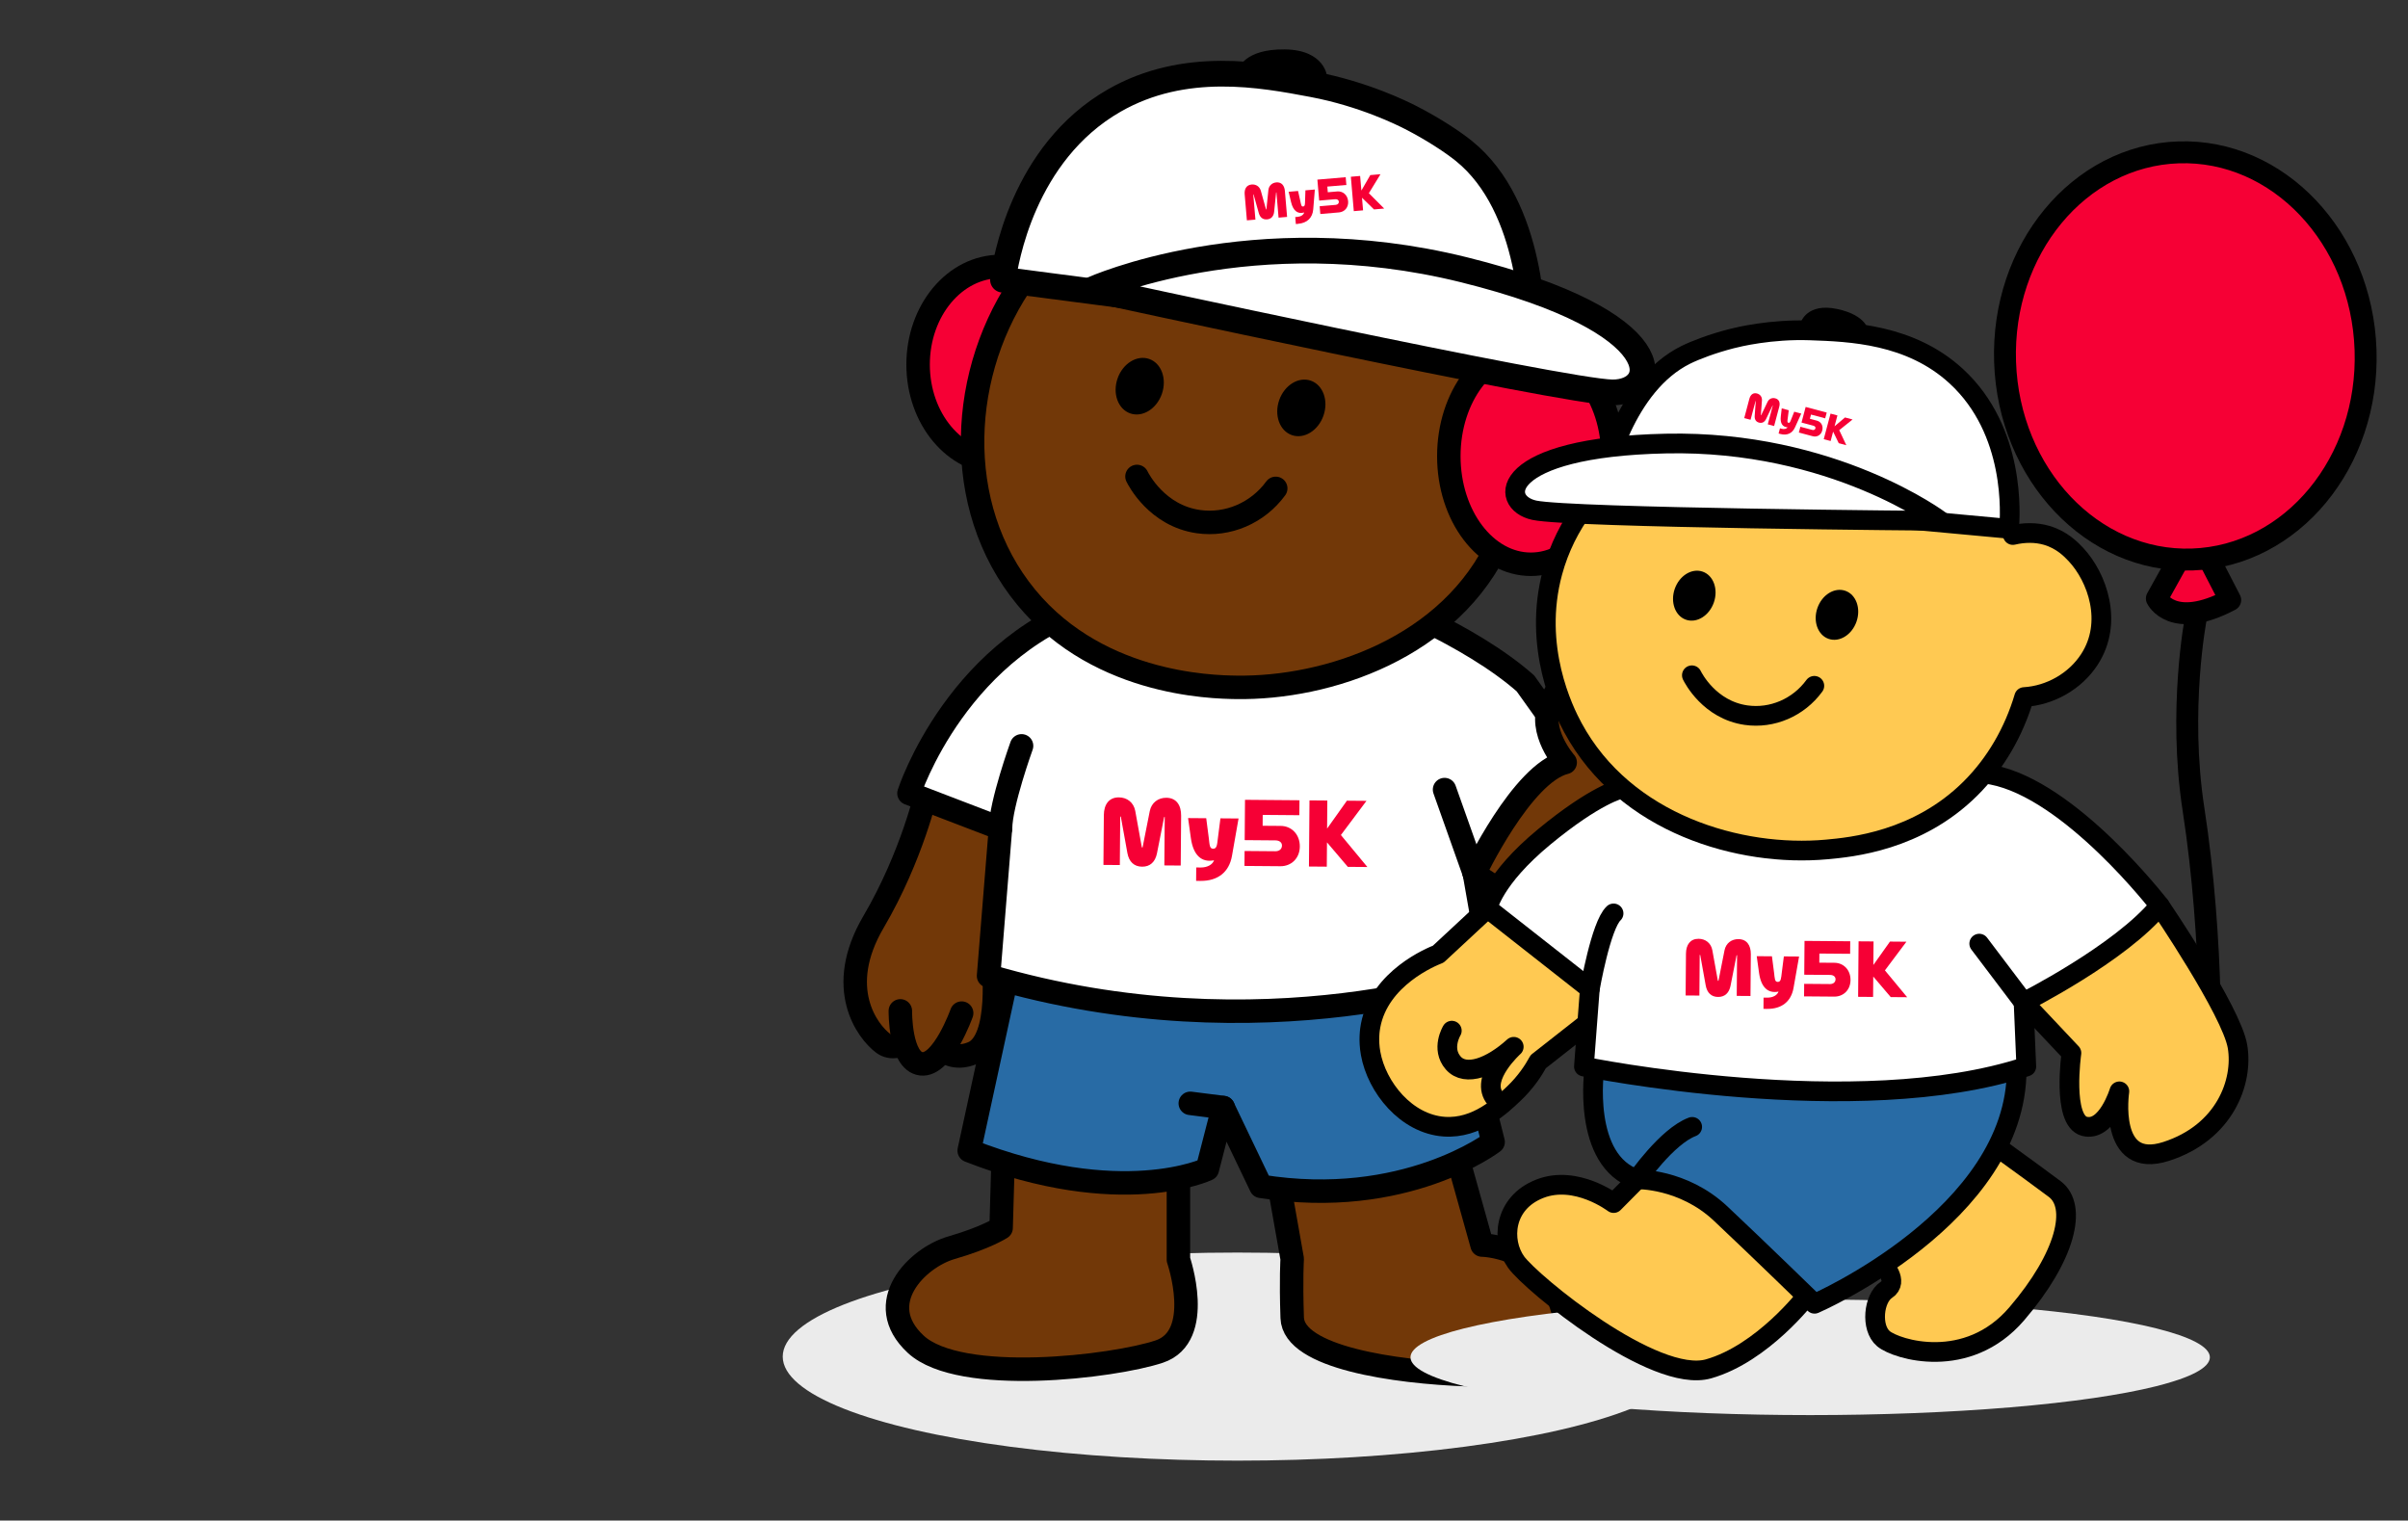 <svg width="331" height="209" viewBox="0 0 331 209" fill="none" xmlns="http://www.w3.org/2000/svg">
<rect x="0" y="0" width="331" height="209" fill="#333333" stroke="none"/>
<g clip-path="url(#clip0_731_6549)">
<ellipse cx="170.092" cy="186.464" rx="62.498" ry="14.3" fill="#EBEBEB"/>
<path d="M200.086 158.127L203.722 171.13C203.722 171.13 211.541 171.222 214.361 178.676C217.181 186.133 211.725 189.315 201.722 188.95C191.718 188.585 177.807 186.587 177.624 181.131C177.44 175.675 177.624 173.039 177.624 173.039L174.987 158.125H200.086V158.127Z" fill="#723808" stroke="black" stroke-width="3.227" stroke-linecap="round" stroke-linejoin="round"/>
<path d="M161.983 159.857V173.133C161.983 173.133 165.619 183.68 159.347 185.772C153.071 187.865 131.977 190.409 125.883 184.772C119.792 179.135 126.064 172.859 130.793 171.497C135.522 170.134 137.612 168.769 137.612 168.769L137.977 156.129L161.983 159.857Z" fill="#723808" stroke="black" stroke-width="3.227" stroke-linecap="round" stroke-linejoin="round"/>
<path d="M127.398 108.67L133.157 107.883L138.129 114.975L136.493 132.07C136.493 132.07 137.826 143.042 133.705 144.74C129.582 146.438 127.917 142.225 127.311 141.617C127.311 141.617 123.583 145.043 121.401 143.404C119.219 141.768 114.733 135.808 120.068 126.723C125.402 117.641 127.403 108.667 127.403 108.667L127.398 108.67Z" fill="#723808" stroke="black" stroke-width="3.227" stroke-linecap="round" stroke-linejoin="round"/>
<path d="M123.76 138.945C123.76 138.945 123.673 145.856 126.627 146.221C129.581 146.586 132.188 139.251 132.188 139.251" fill="#723808"/>
<path d="M123.76 138.945C123.76 138.945 123.673 145.856 126.627 146.221C129.581 146.586 132.188 139.251 132.188 139.251" stroke="black" stroke-width="3.227" stroke-linecap="round" stroke-linejoin="round"/>
<path d="M199.794 135.279L205.242 156.967C205.242 156.967 193.149 166.243 173.325 163.059L168.142 152.238L165.96 160.695C165.96 160.695 154.139 166.333 133.224 158.149L138.973 131.688L196.512 132.052L199.794 135.279Z" fill="#286BA5" stroke="black" stroke-width="3.227" stroke-linecap="round" stroke-linejoin="round"/>
<path d="M168.141 152.228L163.615 151.652" stroke="black" stroke-width="3.227" stroke-linecap="round" stroke-linejoin="round"/>
<path d="M209.692 93.945L217.422 104.765L202.667 120.073L205.055 133.681C205.055 133.681 173.836 145.32 135.886 134.135L137.522 113.857L124.945 109.037C124.945 109.037 131.674 88.124 152.225 82.394C172.776 76.665 188.598 82.029 188.598 82.029C188.598 82.029 201.873 87.031 209.695 93.942L209.692 93.945Z" fill="white" stroke="black" stroke-width="3.227" stroke-linecap="round" stroke-linejoin="round"/>
<path d="M140.422 102.516C140.422 102.516 137.552 110.471 137.532 113.862L140.422 102.516Z" fill="white"/>
<path d="M140.422 102.516C140.422 102.516 137.552 110.471 137.532 113.862" stroke="black" stroke-width="3.227" stroke-linecap="round" stroke-linejoin="round"/>
<path d="M198.566 108.527C198.566 108.527 202.034 118.268 202.664 120.067L198.566 108.527Z" fill="white"/>
<path d="M198.566 108.527C198.566 108.527 202.034 118.268 202.664 120.067" stroke="black" stroke-width="3.227" stroke-linecap="round" stroke-linejoin="round"/>
<path d="M202.66 120.078C202.66 120.078 209.208 106.257 215.148 104.802C215.148 104.802 211.328 100.498 213.088 96.678C214.845 92.858 216.908 91.949 218.422 88.494C219.937 85.038 224 74.186 227.515 74.854C231.03 75.522 230.668 80.067 229.273 84.13C227.877 88.191 229.332 86.677 230.727 85.16C232.122 83.644 235.818 79.885 238.003 81.34C240.185 82.794 237.216 88.494 235.215 90.311L233.214 92.13C233.214 92.13 237.275 91.403 238.368 95.343C239.46 99.282 240.306 110.194 229.456 111.467C229.456 111.467 223.273 134.868 202.662 120.076L202.66 120.078Z" fill="#723808" stroke="black" stroke-width="3.227" stroke-linecap="round" stroke-linejoin="round"/>
<path d="M235.852 100.273C235.852 100.273 232.821 104.476 229.83 102.455C226.838 100.435 228.415 94.495 233.225 92.129" stroke="black" stroke-width="3.227" stroke-linecap="round" stroke-linejoin="round"/>
<path d="M217.917 94.344C217.917 94.344 220.655 91.181 224.051 91.707C227.446 92.234 229.507 93.425 229.122 96.143C228.737 98.861 225.344 100.395 222.959 99.266" stroke="black" stroke-width="3.227" stroke-linecap="round" stroke-linejoin="round"/>
<path d="M137.477 63.593C131.249 63.593 126.2 57.556 126.2 50.109C126.2 42.662 131.249 36.625 137.477 36.625C143.705 36.625 148.754 42.662 148.754 50.109C148.754 57.556 143.705 63.593 137.477 63.593Z" fill="#F60035" stroke="black" stroke-width="3.227" stroke-linecap="round" stroke-linejoin="round"/>
<path d="M206.139 74.341C199.467 89.061 182.47 94.671 169.923 94.475C166.651 94.425 149.995 94.165 140.113 80.877C130.496 67.947 132.182 49.248 141.813 36.948C153.711 21.752 172.688 22.764 173.584 22.829C190.754 24.04 203.404 37.33 207.316 51.07C208.169 54.071 210.835 63.983 206.139 74.341Z" fill="#723808" stroke="black" stroke-width="3.227" stroke-linecap="round" stroke-linejoin="round"/>
<path d="M140.065 38.738C147.323 27.012 163.135 22.172 176.758 24.108C190.214 26.022 201.365 35.71 205.168 48.791C205.401 49.591 206.131 50.11 206.923 50.11C207.091 50.11 207.263 50.085 207.434 50.035C208.404 49.752 212.532 48.739 212.252 47.769C208.049 33.309 193.136 21.797 178.26 19.682C163.2 17.54 143.922 23.797 138.933 37.246L140.065 38.736V38.738Z" fill="#F60035" stroke="black" stroke-width="3.227" stroke-linecap="round" stroke-linejoin="round"/>
<path d="M210.43 77.557C204.202 77.557 199.153 70.905 199.153 62.7C199.153 54.495 204.202 47.844 210.43 47.844C216.658 47.844 221.707 54.495 221.707 62.7C221.707 70.905 216.658 77.557 210.43 77.557Z" fill="#F60035" stroke="black" stroke-width="3.227" stroke-linecap="round" stroke-linejoin="round"/>
<path d="M177.577 59.806C175.895 59.221 175.115 57.071 175.834 55.005C176.553 52.938 178.499 51.738 180.181 52.323C181.863 52.908 182.644 55.058 181.924 57.124C181.205 59.191 179.259 60.391 177.577 59.806Z" fill="black"/>
<path d="M155.362 56.822C153.68 56.236 152.9 54.087 153.619 52.02C154.338 49.954 156.285 48.753 157.966 49.339C159.648 49.924 160.429 52.074 159.709 54.14C158.99 56.206 157.044 57.407 155.362 56.822Z" fill="black"/>
<path d="M175.359 67.127C172.887 70.51 168.786 72.277 164.718 71.694C159.038 70.877 156.499 65.918 156.288 65.488" stroke="black" stroke-width="3.227" stroke-linecap="round" stroke-linejoin="round"/>
<path d="M182.378 119.122L179.926 119.102L180 110.012L182.453 110.032L182.42 113.889L185.144 110.054L187.834 110.076L184.317 114.773L187.958 119.169L185.268 119.147L182.406 115.783L182.378 119.122Z" fill="#F60035"/>
<path d="M178.624 109.996L178.606 112.048L173.572 112.006L173.56 113.501L176.052 113.52C177.516 113.533 178.683 114.667 178.671 116.353C178.658 117.999 177.472 119.073 176.007 119.061L171.062 119.021L171.08 116.968L175.315 117.003C175.853 117.008 176.213 116.69 176.218 116.224C176.221 115.794 175.866 115.514 175.327 115.509L171.092 115.474L171.137 109.934L178.621 109.996H178.624Z" fill="#F60035"/>
<path d="M165.025 121.081L164.417 121.076L164.432 119.232L165.04 119.237C165.946 119.244 166.669 118.852 166.882 118.246C165.214 118.582 164.037 117.616 163.697 115.211L163.312 112.445L165.805 112.465L166.152 115.139C166.274 116.107 166.249 116.655 166.758 116.658C167.297 116.663 167.302 116.055 167.418 115.139L167.758 112.48L170.25 112.5L169.342 117.656C168.945 119.885 167.391 121.099 165.028 121.079L165.025 121.081Z" fill="#F60035"/>
<path d="M151.676 118.879L151.733 112.033C151.745 110.558 152.45 109.588 153.806 109.598C154.913 109.608 155.834 110.283 156.052 111.469L156.958 116.481H157.057L158.045 111.487C158.284 110.303 159.217 109.642 160.324 109.652C161.679 109.662 162.369 110.645 162.357 112.122L162.3 118.968L160.049 118.951L160.103 112.293H160.024L159.036 117.288C158.797 118.472 158.092 119.135 156.988 119.125C155.883 119.115 155.188 118.442 154.97 117.253L154.064 112.241H153.984L153.93 118.899L151.678 118.881L151.676 118.879Z" fill="#F60035"/>
<path d="M137.865 38.45C138.191 36.119 140.527 21.067 153.146 13.828C162.835 8.27 173.435 10.269 180.448 11.591C187.484 12.917 192.849 15.609 193.917 16.154C196.998 17.73 199.742 19.546 201.251 20.77C210.723 28.451 210.811 44.596 210.772 47.956L137.865 38.45Z" fill="white"/>
<path d="M137.865 38.45C138.191 36.119 140.527 21.067 153.146 13.828C162.835 8.27 173.435 10.269 180.448 11.591C187.484 12.917 192.849 15.609 193.917 16.154C196.998 17.73 199.742 19.546 201.251 20.77C210.723 28.451 210.811 44.596 210.772 47.956L137.865 38.45Z" stroke="black" stroke-width="3.532" stroke-linecap="round" stroke-linejoin="round"/>
<path d="M150.193 39.77C150.193 39.77 172.119 29.864 201.212 37.075C230.304 44.285 228.285 54.014 221.617 53.934C214.951 53.854 150.193 39.77 150.193 39.77Z" fill="white"/>
<path d="M150.193 39.77C150.193 39.77 172.119 29.864 201.212 37.075C230.304 44.285 228.285 54.014 221.617 53.934C214.951 53.854 150.193 39.77 150.193 39.77Z" stroke="black" stroke-width="3.532" stroke-linecap="round" stroke-linejoin="round"/>
<path d="M182.422 10.521C182.422 10.521 182.137 6.856 176.593 6.79C171.048 6.726 170.279 9.426 170.279 9.426L182.423 10.519L182.422 10.521Z" fill="black"/>
<path d="M187.366 28.912L186.091 29.022L185.686 24.294L186.961 24.184L187.133 26.191L188.36 24.066L189.761 23.945L188.162 26.557L190.268 28.663L188.868 28.784L187.216 27.176L187.366 28.912Z" fill="#F60035"/>
<path d="M184.978 24.356L185.069 25.424L182.451 25.646L182.517 26.425L183.813 26.313C184.575 26.249 185.235 26.781 185.312 27.657C185.385 28.512 184.823 29.128 184.06 29.195L181.49 29.414L181.399 28.347L183.602 28.159C183.881 28.135 184.055 27.954 184.035 27.711C184.016 27.488 183.817 27.36 183.535 27.383L181.332 27.571L181.085 24.689L184.978 24.356Z" fill="#F60035"/>
<path d="M178.444 30.767L178.126 30.794L178.044 29.834L178.361 29.807C178.832 29.766 179.189 29.527 179.27 29.201C178.42 29.457 177.76 29.012 177.467 27.778L177.133 26.36L178.428 26.249L178.737 27.622C178.849 28.118 178.861 28.405 179.125 28.381C179.404 28.358 179.377 28.04 179.394 27.559L179.441 26.161L180.737 26.05L180.515 28.773C180.418 29.951 179.668 30.658 178.44 30.761L178.444 30.767Z" fill="#F60035"/>
<path d="M171.397 30.287L171.093 26.727C171.027 25.959 171.347 25.421 172.053 25.361C172.629 25.312 173.139 25.619 173.312 26.224L174.027 28.783L174.078 28.779L174.349 26.135C174.414 25.509 174.868 25.12 175.442 25.07C176.145 25.011 176.553 25.486 176.619 26.254L176.922 29.814L175.75 29.914L175.455 26.451L175.414 26.454L175.143 29.099C175.078 29.725 174.744 30.104 174.168 30.154C173.592 30.203 173.199 29.887 173.029 29.28L172.314 26.721L172.273 26.724L172.569 30.186L171.397 30.287Z" fill="#F60035"/>
</g>
<g clip-path="url(#clip1_731_6549)">
<g clip-path="url(#clip2_731_6549)">
<path d="M303.036 151.292C304.139 148.757 304.255 128.961 301.521 111.274C299.394 97.529 301.843 84.914 301.843 84.914" stroke="black" stroke-width="3.012" stroke-linecap="round" stroke-linejoin="round"/>
<path d="M299.67 76.525L296.477 82.262C296.477 82.262 298.594 86.678 306.563 82.473L303.192 75.934L299.667 76.525H299.67Z" fill="#F60035" stroke="black" stroke-width="3.012" stroke-linecap="round" stroke-linejoin="round"/>
<path d="M301.333 76.903C315.016 76.442 325.686 63.541 325.165 48.088C324.644 32.635 313.13 20.481 299.447 20.942C285.764 21.404 275.094 34.305 275.615 49.758C276.135 65.211 287.65 77.364 301.333 76.903Z" fill="#F60035" stroke="black" stroke-width="3.012" stroke-linecap="round" stroke-linejoin="round"/>
</g>
<ellipse cx="54.941" cy="7.945" rx="54.941" ry="7.945" transform="matrix(-1 0 0 1 303.766 178.613)" fill="#EBEBEB"/>
<path d="M204.474 124.852C202.218 126.949 199.96 129.047 197.704 131.143C196.781 131.503 189.642 134.409 188.403 140.96C188.305 141.473 188.07 142.931 188.403 144.785C189.242 149.461 193.311 154.5 198.531 154.86C202.988 155.169 206.386 151.936 208.09 150.313C209.754 148.73 210.806 147.099 211.448 145.92L218.18 140.637L223.748 131.089L204.474 124.848V124.852Z" fill="#FFC952"/>
<path d="M204.474 124.852C202.218 126.949 199.96 129.047 197.704 131.143C196.781 131.503 189.642 134.409 188.403 140.96C188.305 141.473 188.07 142.931 188.403 144.785C189.242 149.461 193.311 154.5 198.531 154.86C202.988 155.169 206.386 151.936 208.09 150.313C209.754 148.73 210.806 147.099 211.448 145.92L218.18 140.637L223.748 131.089L204.474 124.848V124.852Z" stroke="black" stroke-width="2.708" stroke-linecap="round" stroke-linejoin="round"/>
<path d="M278.16 137.758L284.736 144.734C284.736 144.734 283.418 153.998 286.52 154.81C289.619 155.625 291.325 150.005 291.325 150.005C291.325 150.005 289.698 160.857 297.76 158.26C305.821 155.662 308.379 148.686 307.565 143.843C306.75 138.998 296.868 124.477 296.868 124.477L280.281 126.712L278.162 137.758H278.16Z" fill="#FFC952"/>
<path d="M278.16 137.758L284.736 144.734C284.736 144.734 283.418 153.998 286.52 154.81C289.619 155.625 291.325 150.005 291.325 150.005C291.325 150.005 289.698 160.857 297.76 158.26C305.821 155.662 308.379 148.686 307.565 143.843C306.75 138.998 296.868 124.477 296.868 124.477L280.281 126.712L278.162 137.758H278.16Z" stroke="black" stroke-width="2.708" stroke-linecap="round" stroke-linejoin="round"/>
<path d="M225.039 162.103L221.81 165.359C221.81 165.359 216.669 161.432 211.655 163.394C206.643 165.359 206.333 170.577 208.399 173.47C210.465 176.363 227.415 190.264 234.858 188.145C242.299 186.027 248.334 178.138 248.334 178.138L245.299 164.582L232.794 159.672L225.043 162.101L225.039 162.103Z" fill="#FFC952"/>
<path d="M225.039 162.103L221.81 165.359C221.81 165.359 216.669 161.432 211.655 163.394C206.643 165.359 206.333 170.577 208.399 173.47C210.465 176.363 227.415 190.264 234.858 188.145C242.299 186.027 248.334 178.138 248.334 178.138L245.299 164.582L232.794 159.672L225.043 162.101L225.039 162.103Z" stroke="black" stroke-width="2.708" stroke-linecap="round" stroke-linejoin="round"/>
<path d="M258.898 173.87C258.898 173.87 261.054 176.149 259.298 177.287C257.542 178.424 257.105 182.507 258.898 184.005C260.694 185.502 270.419 188.5 277.208 180.595C283.997 172.687 285.601 165.815 282.447 163.438C279.295 161.062 269.734 154.188 269.734 154.188L257.746 171.085L258.896 173.87H258.898Z" fill="#FFC952"/>
<path d="M258.898 173.87C258.898 173.87 261.054 176.149 259.298 177.287C257.542 178.424 257.105 182.507 258.898 184.005C260.694 185.502 270.419 188.5 277.208 180.595C283.997 172.687 285.601 165.815 282.447 163.438C279.295 161.062 269.734 154.188 269.734 154.188L257.746 171.085L258.896 173.87H258.898Z" stroke="black" stroke-width="2.708" stroke-linecap="round" stroke-linejoin="round"/>
<path d="M277.208 147.009C277.212 167.134 249.426 179.201 249.426 179.201C249.426 179.201 241.675 171.656 236.507 166.798C231.339 161.941 225.036 162.097 225.036 162.097C217.337 159.564 219.161 146.868 219.161 146.868L250.668 141.633L277.208 147.009Z" fill="#286BA5"/>
<path d="M277.208 147.009C277.212 167.134 249.426 179.201 249.426 179.201C249.426 179.201 241.675 171.656 236.507 166.798C231.339 161.941 225.036 162.097 225.036 162.097C217.337 159.564 219.161 146.868 219.161 146.868L250.668 141.633L277.208 147.009Z" stroke="black" stroke-width="2.708" stroke-linecap="round" stroke-linejoin="round"/>
<path d="M222.723 108.458C222.723 108.458 219.35 109.181 212.272 115.022C205.192 120.86 204.469 124.854 204.469 124.854L218.538 135.9L217.723 146.597C217.723 146.597 255.279 154.271 278.532 146.597L278.157 137.76C278.157 137.76 291.489 131.043 296.863 124.479C296.863 124.479 284.617 108.562 273.816 106.496C263.015 104.429 222.721 108.46 222.721 108.46L222.723 108.458Z" fill="white"/>
<path d="M222.723 108.458C222.723 108.458 219.35 109.181 212.272 115.022C205.192 120.86 204.469 124.854 204.469 124.854L218.538 135.9L217.723 146.597C217.723 146.597 255.279 154.271 278.532 146.597L278.157 137.76C278.157 137.76 291.489 131.043 296.863 124.479C296.863 124.479 284.617 108.562 273.816 106.496C263.015 104.429 222.721 108.46 222.721 108.46L222.723 108.458Z" stroke="black" stroke-width="2.708" stroke-linecap="round" stroke-linejoin="round"/>
<path d="M285.35 76.215C284.704 75.526 283.416 74.186 281.319 73.58C279.854 73.157 278.257 73.168 276.684 73.538C276.678 73.526 276.674 73.513 276.667 73.503C269.918 59.274 253.643 54.712 241.553 56.295C230.313 57.768 217.042 65.29 213.415 78.619C210.615 88.914 214.931 97.66 216.206 100.012C223.397 113.292 239.214 117.841 251.087 116.756C254.456 116.448 263.584 115.612 270.853 108.384C274.33 104.928 276.83 100.556 278.24 95.809C281.796 95.6 285.254 93.653 287.21 90.632C290.511 85.535 288.278 79.34 285.35 76.215Z" fill="#FFC952"/>
<path d="M285.35 76.215C284.704 75.526 283.416 74.186 281.319 73.58C279.854 73.157 278.257 73.168 276.684 73.538C276.678 73.526 276.674 73.513 276.667 73.503C269.918 59.274 253.643 54.712 241.553 56.295C230.313 57.768 217.042 65.29 213.415 78.619C210.615 88.914 214.931 97.66 216.206 100.012C223.397 113.292 239.214 117.841 251.087 116.756C254.456 116.448 263.584 115.612 270.853 108.384C274.33 104.928 276.83 100.556 278.24 95.809C281.796 95.6 285.254 93.653 287.21 90.632C290.511 85.535 288.278 79.34 285.35 76.215Z" stroke="black" stroke-width="2.708" stroke-linecap="round" stroke-linejoin="round"/>
<path d="M218.543 135.896C218.543 135.896 220.055 127.176 221.799 125.547L218.543 135.896Z" fill="white"/>
<path d="M218.543 135.896C218.543 135.896 220.055 127.176 221.799 125.547" stroke="black" stroke-width="2.708" stroke-linecap="round" stroke-linejoin="round"/>
<path d="M278.16 137.761L272.062 129.699" stroke="black" stroke-width="2.708" stroke-linecap="round" stroke-linejoin="round"/>
<path d="M225.035 162.1C225.035 162.1 229.118 156.199 232.605 154.887L225.035 162.1Z" fill="white"/>
<path d="M225.035 162.1C225.035 162.1 229.118 156.199 232.605 154.887" stroke="black" stroke-width="2.708" stroke-linecap="round" stroke-linejoin="round"/>
<path d="M255.192 85.442C255.827 83.618 255.139 81.721 253.655 81.204C252.17 80.688 250.453 81.748 249.818 83.572C249.183 85.396 249.871 87.294 251.355 87.81C252.84 88.327 254.557 87.267 255.192 85.442Z" fill="black"/>
<path d="M235.583 82.81C236.218 80.985 235.529 79.088 234.045 78.571C232.561 78.055 230.843 79.115 230.208 80.939C229.573 82.763 230.262 84.661 231.746 85.177C233.23 85.694 234.948 84.634 235.583 82.81Z" fill="black"/>
<path d="M249.396 94.264C247.215 97.251 243.592 98.809 240.003 98.295C234.989 97.574 232.748 93.195 232.562 92.816" stroke="black" stroke-width="2.708" stroke-linecap="round" stroke-linejoin="round"/>
<path d="M276.164 72.685C276.314 70.885 277.105 59.234 268.888 51.692C262.58 45.901 254.312 45.607 248.844 45.413C243.36 45.22 238.893 46.326 238.002 46.553C235.431 47.211 233.071 48.107 231.738 48.767C223.358 52.914 220.569 64.973 220.031 67.494L276.162 72.683L276.164 72.685Z" fill="white" stroke="black" stroke-width="2.708" stroke-linecap="round" stroke-linejoin="round"/>
<path d="M266.721 71.586C266.721 71.586 251.993 60.479 229.019 60.965C206.045 61.45 205.914 69.066 210.913 70.132C215.912 71.199 266.721 71.588 266.721 71.588V71.586Z" fill="white" stroke="black" stroke-width="2.708" stroke-linecap="round" stroke-linejoin="round"/>
<path d="M247.551 44.278C247.551 44.278 248.382 41.585 252.54 42.472C256.698 43.36 256.816 45.51 256.816 45.51L247.551 44.278Z" fill="black"/>
<path d="M251.636 60.617L250.689 60.365L251.623 56.85L252.57 57.102L252.173 58.594L253.61 57.38L254.65 57.656L252.819 59.125L253.793 61.192L252.752 60.916L251.979 59.328L251.636 60.619L251.636 60.617Z" fill="#F60035"/>
<path d="M251.097 56.708L250.885 57.501L248.938 56.983L248.785 57.561L249.749 57.818C250.316 57.969 250.654 58.525 250.481 59.176C250.312 59.811 249.746 60.111 249.179 59.96L247.267 59.451L247.479 58.657L249.117 59.093C249.325 59.148 249.497 59.062 249.544 58.881C249.589 58.715 249.478 58.571 249.271 58.515L247.633 58.08L248.203 55.936L251.097 56.705L251.097 56.708Z" fill="#F60035"/>
<path d="M244.717 59.647L244.483 59.584L244.672 58.871L244.906 58.934C245.257 59.027 245.575 58.947 245.718 58.734C245.038 58.698 244.678 58.206 244.787 57.239L244.913 56.13L245.877 56.388L245.745 57.459C245.696 57.846 245.632 58.055 245.829 58.108C246.037 58.164 246.1 57.927 246.236 57.585L246.633 56.589L247.597 56.846L246.731 58.754C246.355 59.578 245.632 59.893 244.719 59.65L244.717 59.647Z" fill="#F60035"/>
<path d="M239.761 57.467L240.464 54.819C240.615 54.248 240.985 53.943 241.509 54.081C241.937 54.195 242.228 54.548 242.194 55.03L242.046 57.062L242.085 57.073L242.965 55.234C243.175 54.8 243.602 54.636 244.029 54.75C244.554 54.89 244.722 55.338 244.571 55.91L243.868 58.557L242.996 58.326L243.681 55.751L243.65 55.743L242.769 57.581C242.559 58.015 242.221 58.203 241.793 58.089C241.366 57.975 241.165 57.644 241.197 57.162L241.346 55.13L241.315 55.122L240.63 57.697L239.759 57.466L239.761 57.467Z" fill="#F60035"/>
<path d="M199.564 141.664C199.564 141.664 198.053 144.141 199.753 146.097C201.453 148.053 204.988 146.686 208.077 143.88C208.077 143.88 203.526 147.984 205.365 150.742" stroke="black" stroke-width="2.708" stroke-linecap="round" stroke-linejoin="round"/>
<path d="M257.472 137.028L255.414 137.011L255.477 129.383L257.535 129.399L257.508 132.637L259.793 129.418L262.051 129.437L259.099 133.378L262.155 137.067L259.897 137.049L257.495 134.226L257.472 137.028Z" fill="#F60035"/>
<path d="M254.329 129.376L254.315 131.099L250.09 131.064L250.08 132.318L252.171 132.334C253.4 132.345 254.379 133.297 254.369 134.711C254.359 136.092 253.363 136.994 252.134 136.984L247.984 136.95L247.999 135.228L251.553 135.257C252.005 135.261 252.307 134.994 252.311 134.603C252.313 134.242 252.015 134.007 251.563 134.003L248.009 133.974L248.047 129.324L254.327 129.376H254.329Z" fill="#F60035"/>
<path d="M242.914 138.673L242.404 138.669L242.416 137.121L242.926 137.125C243.687 137.131 244.293 136.802 244.472 136.294C243.072 136.575 242.085 135.765 241.799 133.746L241.477 131.426L243.568 131.442L243.86 133.686C243.962 134.498 243.941 134.959 244.368 134.961C244.82 134.965 244.824 134.455 244.922 133.686L245.207 131.455L247.299 131.472L246.536 135.798C246.203 137.669 244.899 138.687 242.916 138.671L242.914 138.673Z" fill="#F60035"/>
<path d="M231.703 136.824L231.751 131.079C231.761 129.841 232.353 129.027 233.49 129.035C234.419 129.044 235.192 129.61 235.376 130.606L236.136 134.812H236.219L237.048 130.62C237.248 129.627 238.031 129.073 238.961 129.081C240.098 129.089 240.677 129.914 240.667 131.154L240.619 136.899L238.729 136.884L238.775 131.297H238.708L237.879 135.489C237.679 136.482 237.088 137.038 236.161 137.03C235.232 137.022 234.651 136.457 234.467 135.459L233.707 131.254H233.64L233.595 136.84L231.705 136.826L231.703 136.824Z" fill="#F60035"/>
</g>
<defs>
<clipPath id="clip0_731_6549">
<rect width="241" height="209" fill="white" transform="matrix(-1 0 0 1 241 0)"/>
</clipPath>
<clipPath id="clip1_731_6549">
<rect width="144" height="191" fill="white" transform="translate(186.285 7)"/>
</clipPath>
<clipPath id="clip2_731_6549">
<rect width="52.6" height="133.375" fill="white" transform="translate(274.09 19.426)"/>
</clipPath>
</defs>
</svg>
